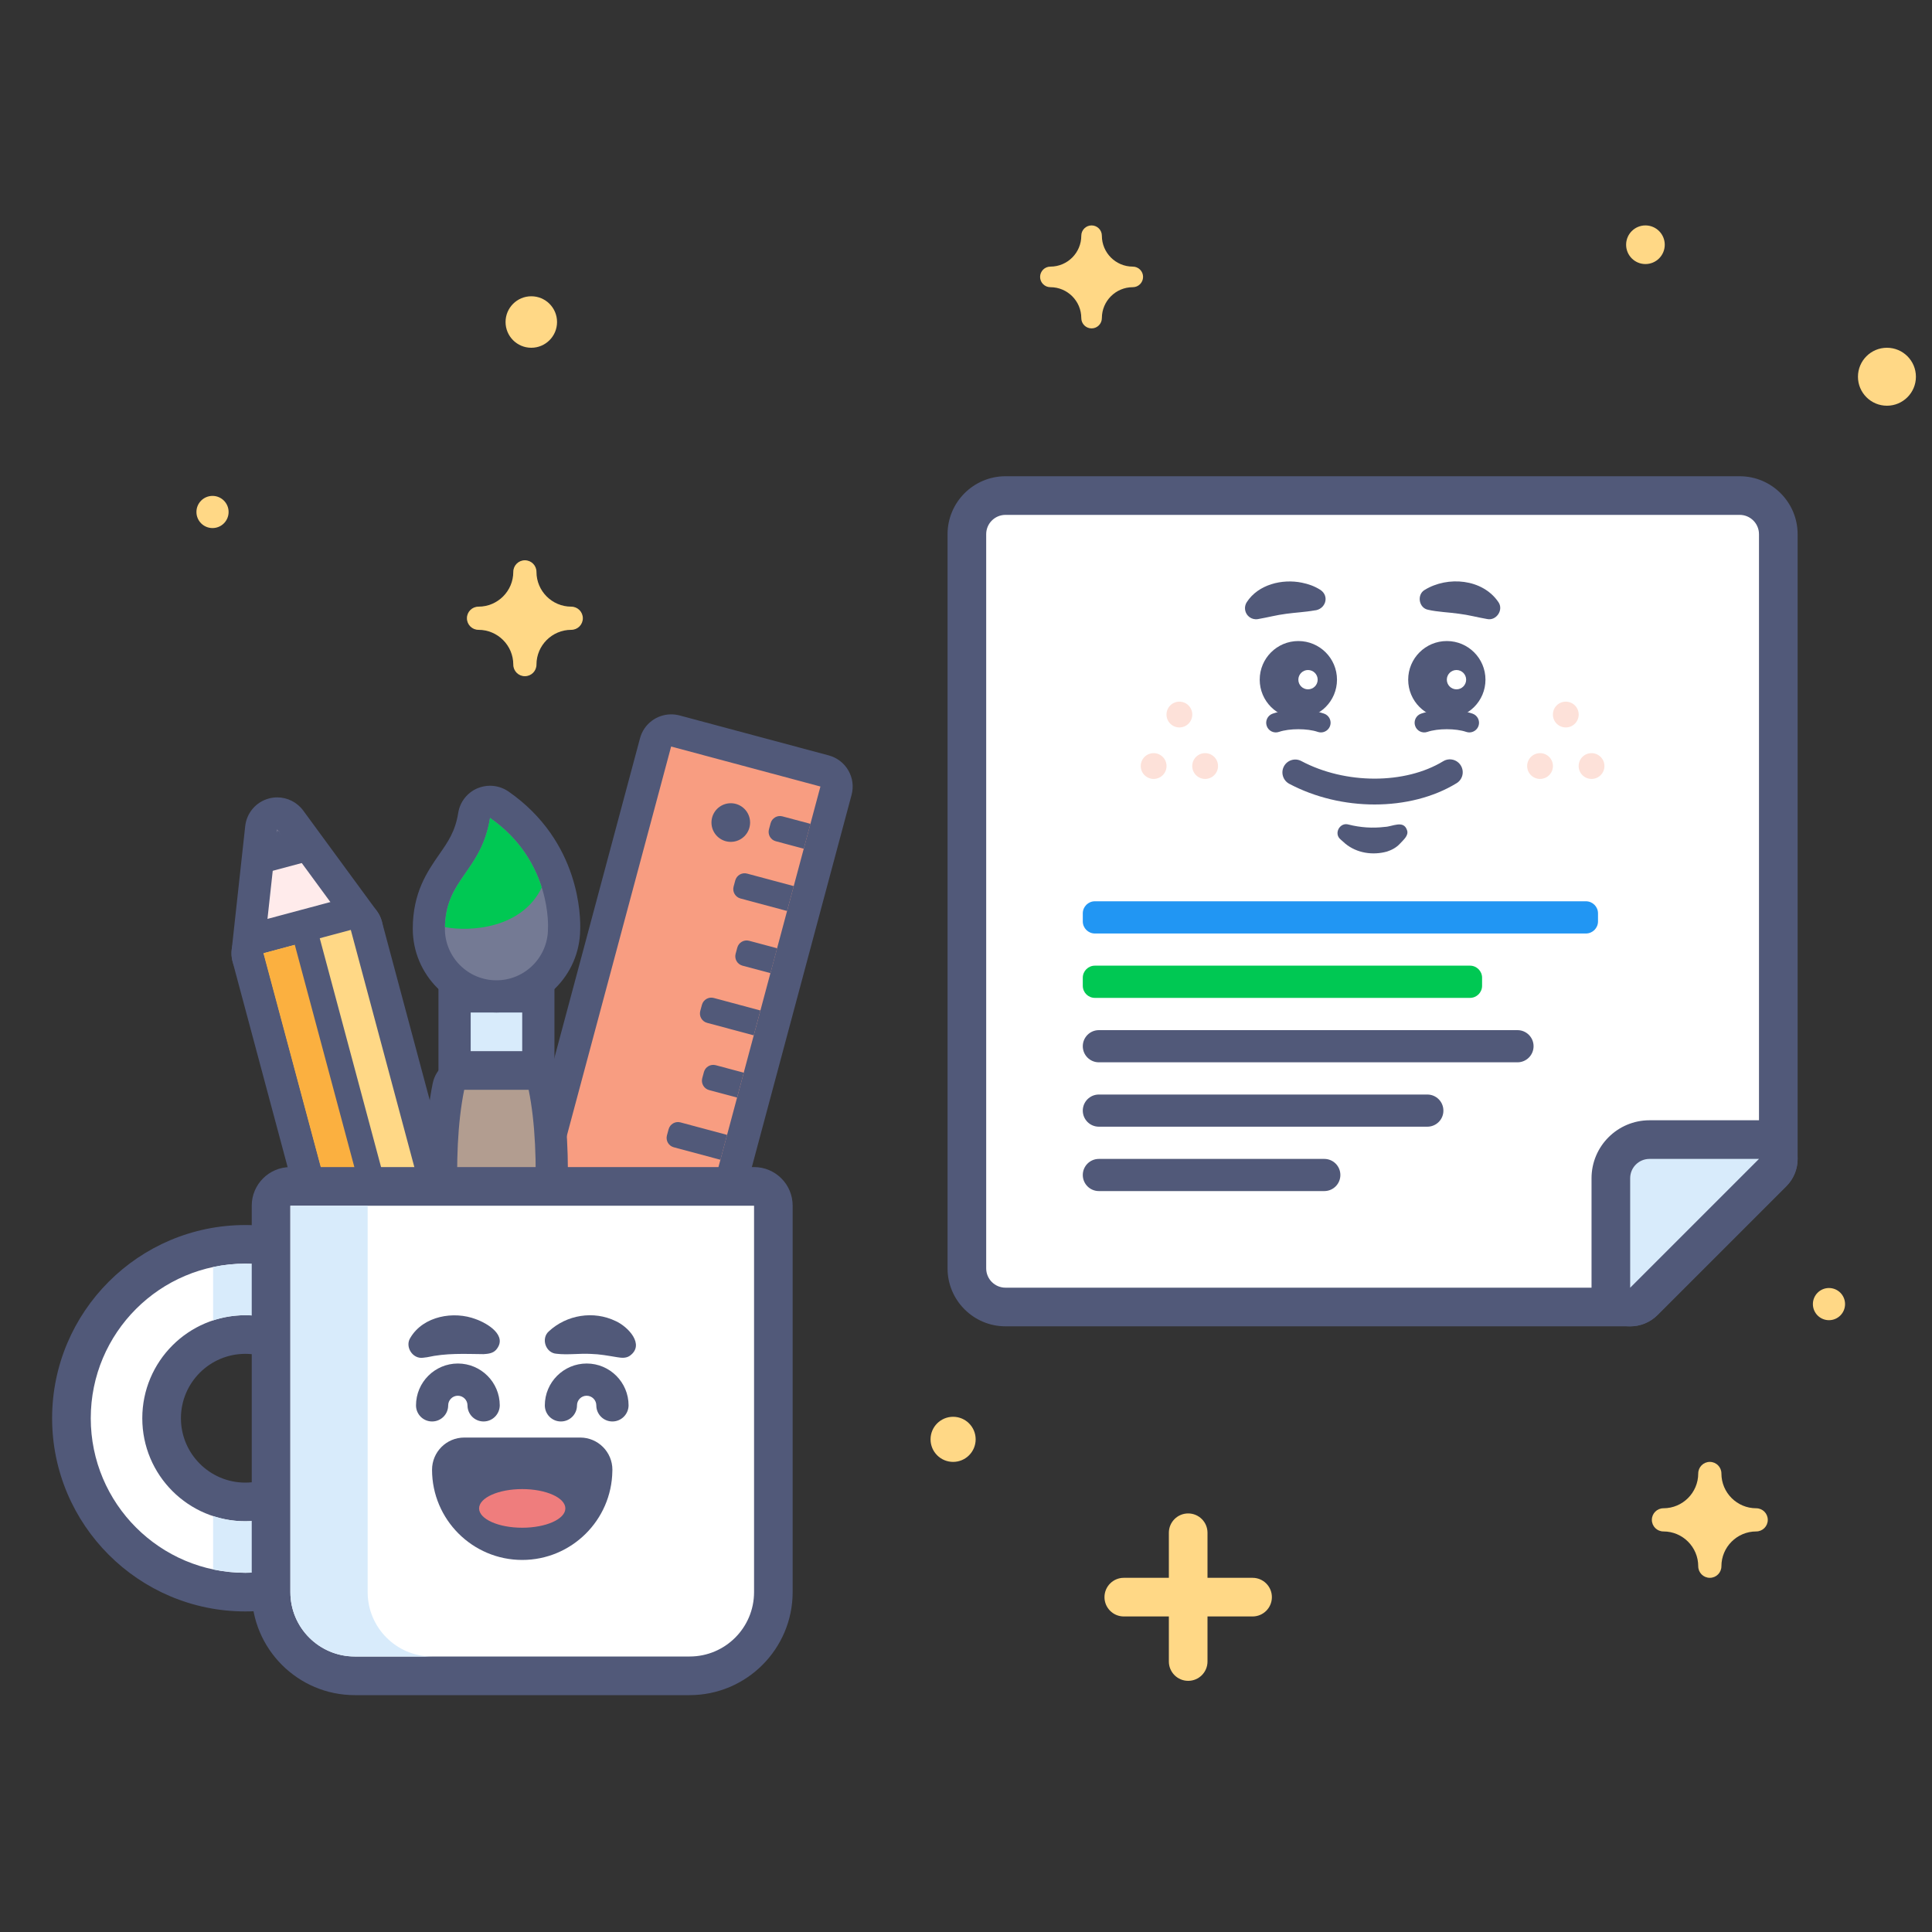 <?xml version="1.0" encoding="utf-8"?>
<!-- Generator: Adobe Illustrator 26.0.2, SVG Export Plug-In . SVG Version: 6.00 Build 0)  -->
<svg version="1.1" id="google-ads-agency-illustration-03"
	 xmlns="http://www.w3.org/2000/svg" xmlns:xlink="http://www.w3.org/1999/xlink" x="0px" y="0px" viewBox="0 0 400 400"
	 style="enable-background:new 0 0 400 400;" xml:space="preserve">
<rect x="0" y="0" width="400" height="400" fill="#333333" stroke="none"/>
<style type="text/css">
	.st0{fill:#FFEBEB;}
	.st1{fill:#515979;}
	.st2{fill:#FFD886;}
	.st3{fill:#FBB040;}
	.st4{fill:#75A5C3;}
	.st5{fill:#EF7D7D;}
	.st6{fill:#FFFFFF;}
	.st7{fill:#D8EBFB;}
	.st8{fill:#F89D81;}
	.st9{fill:#B29D90;}
	.st10{fill:#747A94;}
	.st11{fill:#00C853;}
	.st12{fill:none;}
	.st13{fill:#2196F3;}
	.st14{fill:#FDE1D9;}
</style>
<g>
	<g>
		<g>
			<g>
				<g>
					<path class="st0" d="M54.6,200.69c-0.79,0-1.56-0.28-2.17-0.8c-0.84-0.72-1.26-1.8-1.14-2.89l2.8-25.6
						c0.15-1.37,1.12-2.5,2.45-2.86c0.29-0.08,0.58-0.11,0.86-0.11c1.04,0,2.05,0.49,2.69,1.36l15.23,20.77
						c0.65,0.89,0.82,2.04,0.46,3.08c-0.37,1.04-1.22,1.83-2.28,2.11l-18.03,4.83C55.17,200.66,54.88,200.69,54.6,200.69z"/>
				</g>
				<g>
					<path class="st1" d="M57.4,171.76l15.23,20.77l-18.03,4.83L57.4,171.76 M57.4,165.09c-0.57,0-1.15,0.07-1.73,0.23
						c-2.66,0.71-4.6,2.98-4.9,5.71l-2.8,25.6c-0.24,2.19,0.62,4.35,2.29,5.79c1.22,1.05,2.77,1.61,4.34,1.61
						c0.58,0,1.16-0.07,1.73-0.23l18.03-4.83c2.13-0.57,3.83-2.15,4.56-4.23c0.73-2.08,0.39-4.38-0.91-6.15l-15.23-20.77
						C61.5,166.08,59.49,165.09,57.4,165.09L57.4,165.09z"/>
				</g>
			</g>
			<g>
				<polygon class="st1" points="57.4,171.76 63.33,178.45 55.61,180.52 				"/>
			</g>
			<g>
				<g>
					<path class="st2" d="M83.93,310.17c-1.47,0-2.82-0.98-3.22-2.47L51.38,198.22c-0.48-1.78,0.58-3.61,2.36-4.08l18.03-4.83
						c0.28-0.08,0.57-0.11,0.86-0.11c0.58,0,1.16,0.15,1.67,0.45c0.77,0.44,1.32,1.17,1.55,2.02l29.33,109.47
						c0.23,0.85,0.11,1.76-0.33,2.53c-0.44,0.77-1.17,1.32-2.02,1.55l-18.03,4.83C84.5,310.13,84.21,310.17,83.93,310.17z"/>
				</g>
				<g>
					<path class="st1" d="M72.63,192.53L101.96,302l-18.03,4.83L54.6,197.36L72.63,192.53 M72.63,185.86
						c-0.58,0-1.16,0.08-1.73,0.23l-18.03,4.83c-1.71,0.46-3.16,1.57-4.05,3.11s-1.12,3.35-0.67,5.06l29.33,109.47
						c0.46,1.71,1.58,3.16,3.11,4.05c1.02,0.59,2.17,0.89,3.33,0.89c0.58,0,1.16-0.08,1.73-0.23l18.03-4.83
						c3.56-0.95,5.67-4.61,4.71-8.16L79.07,190.8c-0.46-1.71-1.57-3.16-3.11-4.05C74.94,186.16,73.79,185.86,72.63,185.86
						L72.63,185.86z"/>
				</g>
			</g>
			<g>
				
					<rect x="69.1" y="194.22" transform="matrix(-0.966 0.259 -0.259 -0.966 209.959 474.133)" class="st3" width="9.33" height="113.33"/>
			</g>
			<g>
				<g>
					
						<rect x="83.38" y="307.34" transform="matrix(0.966 -0.259 0.259 0.966 -78.524 35.632)" class="st4" width="25.33" height="17.33"/>
				</g>
				<g>
					<path class="st1" d="M103.68,308.44l2.76,10.3l-18.03,4.83l-2.76-10.3L103.68,308.44 M108.4,300.27l-6.44,1.73l-18.03,4.83
						l-6.44,1.73l1.73,6.44l2.76,10.3l1.73,6.44l6.44-1.73l18.03-4.83l6.44-1.73l-1.73-6.44l-2.76-10.3L108.4,300.27L108.4,300.27z"
						/>
				</g>
			</g>
			<g>
				<g>
					<path class="st5" d="M96.42,344.66c-3.01,0-5.66-2.03-6.44-4.94l-3.11-11.59l23.18-6.21l3.11,11.59
						c0.95,3.55-1.16,7.21-4.71,8.16l-10.3,2.76C97.58,344.58,97,344.66,96.42,344.66z"/>
				</g>
				<g>
					<path class="st1" d="M107.23,326.81l2.07,7.73c0.38,1.42-0.46,2.88-1.89,3.27l-10.3,2.76c-0.23,0.06-0.46,0.09-0.69,0.09
						c-1.18,0-2.25-0.79-2.57-1.98l-2.07-7.73L107.23,326.81 M112.88,317.02l-7.73,2.07l-15.45,4.14l-7.73,2.07l2.07,7.73l2.07,7.73
						c1.25,4.66,5.48,7.91,10.3,7.91c0.93,0,1.86-0.12,2.76-0.36l10.3-2.76c2.75-0.74,5.05-2.5,6.48-4.97
						c1.42-2.47,1.8-5.34,1.07-8.09l-2.07-7.73L112.88,317.02L112.88,317.02z"/>
				</g>
			</g>
			<g>
				<path class="st1" d="M92.94,307.08c-1.18,0-2.25-0.79-2.57-1.98L61.04,195.63c-0.38-1.42,0.46-2.88,1.89-3.27
					c1.42-0.39,2.88,0.46,3.27,1.89l29.33,109.47c0.38,1.42-0.46,2.88-1.89,3.27C93.4,307.05,93.17,307.08,92.94,307.08z"/>
			</g>
		</g>
		<g>
			<g>
				<path class="st6" d="M50.79,329.63c-19.85,0-36-16.15-36-36c0-19.85,16.15-36,36-36s36,16.15,36,36
					C86.79,313.48,70.64,329.63,50.79,329.63z M50.79,276.3c-9.56,0-17.33,7.78-17.33,17.33c0,9.56,7.78,17.33,17.33,17.33
					s17.33-7.78,17.33-17.33C68.12,284.07,60.34,276.3,50.79,276.3z"/>
			</g>
			<g>
				<path class="st1" d="M50.79,261.63c17.67,0,32,14.33,32,32c0,17.67-14.33,32-32,32s-32-14.33-32-32
					C18.79,275.96,33.11,261.63,50.79,261.63 M50.79,314.96c11.78,0,21.33-9.55,21.33-21.33c0-11.78-9.55-21.33-21.33-21.33
					s-21.33,9.55-21.33,21.33C29.45,305.41,39,314.96,50.79,314.96 M50.79,253.63c-22.06,0-40,17.94-40,40c0,22.06,17.94,40,40,40
					s40-17.94,40-40C90.79,271.57,72.84,253.63,50.79,253.63L50.79,253.63z M50.79,306.96c-7.35,0-13.33-5.98-13.33-13.33
					s5.98-13.33,13.33-13.33s13.33,5.98,13.33,13.33S58.14,306.96,50.79,306.96L50.79,306.96z"/>
			</g>
		</g>
		<g>
			<g>
				<path class="st7" d="M60.12,324.24v-11.45c-2.82,1.38-5.98,2.17-9.33,2.17c-2.33,0-4.57-0.39-6.67-1.08v11.04
					c2.15,0.46,4.38,0.7,6.67,0.7C54.03,325.63,57.17,325.14,60.12,324.24z"/>
			</g>
			<g>
				<path class="st7" d="M50.79,272.3c3.35,0,6.51,0.79,9.33,2.17v-11.45c-2.95-0.9-6.09-1.39-9.33-1.39c-2.29,0-4.52,0.24-6.67,0.7
					v11.04C46.22,272.68,48.46,272.3,50.79,272.3z"/>
			</g>
		</g>
		<g>
			<g>
				<g>
					<path class="st8" d="M133.28,302.7c-0.29,0-0.58-0.04-0.86-0.11l-30.91-8.28c-1.78-0.48-2.83-2.3-2.36-4.08l36.58-136.52
						c0.4-1.49,1.75-2.47,3.22-2.47c0.29,0,0.58,0.04,0.86,0.11l30.91,8.28c0.85,0.23,1.58,0.79,2.02,1.55
						c0.44,0.77,0.56,1.68,0.33,2.53L136.5,300.23c-0.23,0.85-0.79,1.58-1.55,2.02C134.44,302.55,133.86,302.7,133.28,302.7z"/>
				</g>
				<g>
					<path class="st1" d="M138.95,154.56l30.91,8.28l-36.58,136.52l-30.91-8.28L138.95,154.56 M138.95,147.9
						c-2.94,0-5.64,1.96-6.44,4.94L95.94,289.36c-0.95,3.56,1.16,7.21,4.71,8.16l30.91,8.28c0.57,0.15,1.15,0.23,1.73,0.23
						c1.16,0,2.31-0.3,3.33-0.89c1.53-0.88,2.65-2.34,3.11-4.05l36.58-136.52c0.46-1.71,0.22-3.53-0.67-5.06
						c-0.88-1.53-2.34-2.65-4.05-3.11l-30.91-8.28C140.1,147.97,139.52,147.9,138.95,147.9L138.95,147.9z"/>
				</g>
			</g>
			<g>
				<circle class="st1" cx="151.3" cy="170.3" r="4"/>
			</g>
			<g>
				<path class="st1" d="M160.62,174.17l5.8,1.55l1.38-5.15l-5.8-1.55c-1.07-0.29-2.16,0.35-2.45,1.41l-0.35,1.29
					C158.92,172.79,159.55,173.89,160.62,174.17z"/>
			</g>
			<g>
				<path class="st1" d="M153.3,186.02l9.66,2.59l1.38-5.15l-9.66-2.59c-1.07-0.29-2.16,0.35-2.45,1.41l-0.35,1.29
					C151.6,184.63,152.24,185.73,153.3,186.02z"/>
			</g>
			<g>
				<path class="st1" d="M153.72,199.93l5.8,1.55l1.38-5.15l-5.8-1.55c-1.07-0.29-2.16,0.35-2.45,1.41l-0.35,1.29
					C152.02,198.55,152.65,199.64,153.72,199.93z"/>
			</g>
			<g>
				<path class="st1" d="M146.4,211.77l9.66,2.59l1.38-5.15l-9.66-2.59c-1.07-0.29-2.16,0.35-2.45,1.41l-0.35,1.29
					C144.7,210.39,145.33,211.49,146.4,211.77z"/>
			</g>
			<g>
				<path class="st1" d="M146.81,225.69l5.8,1.55l1.38-5.15l-5.8-1.55c-1.07-0.29-2.16,0.35-2.45,1.41l-0.35,1.29
					C145.11,224.31,145.75,225.4,146.81,225.69z"/>
			</g>
			<g>
				<path class="st1" d="M139.5,237.53l9.66,2.59l1.38-5.15l-9.66-2.59c-1.07-0.29-2.16,0.35-2.45,1.41l-0.35,1.29
					C137.8,236.15,138.43,237.25,139.5,237.53z"/>
			</g>
			<g>
				<path class="st1" d="M139.91,251.45l5.8,1.55l1.38-5.15l-5.8-1.55c-1.07-0.29-2.16,0.35-2.45,1.41L138.5,249
					C138.21,250.06,138.85,251.16,139.91,251.45z"/>
			</g>
			<g>
				<path class="st1" d="M132.6,263.29l9.66,2.59l1.38-5.15l-9.66-2.59c-1.07-0.29-2.16,0.35-2.45,1.41l-0.35,1.29
					C130.9,261.91,131.53,263,132.6,263.29z"/>
			</g>
			<g>
				<path class="st1" d="M133.01,277.2l5.8,1.55l1.38-5.15l-5.8-1.55c-1.07-0.29-2.16,0.35-2.45,1.41l-0.35,1.29
					C131.31,275.82,131.94,276.92,133.01,277.2z"/>
			</g>
			<g>
				<path class="st1" d="M125.7,289.05l9.66,2.59l1.38-5.15l-9.66-2.59c-1.07-0.29-2.16,0.35-2.45,1.41l-0.35,1.29
					C124,287.67,124.63,288.76,125.7,289.05z"/>
			</g>
		</g>
		<g>
			<g>
				<g>
					<rect x="94.12" y="206.3" class="st7" width="17.33" height="14.67"/>
				</g>
				<g>
					<g>
						<path class="st1" d="M108.12,209.63v8H97.45v-8H108.12 M114.79,202.96h-6.67H97.45h-6.67v6.67v8v6.67h6.67h10.67h6.67v-6.67
							v-8V202.96L114.79,202.96z"/>
					</g>
				</g>
			</g>
			<g>
				<g>
					<path class="st9" d="M102.79,308.96c-1.55,0-2.89-1.07-3.25-2.58c-0.51-2.18-12.37-53.66-6.69-81.43
						c0.32-1.55,1.68-2.66,3.27-2.66h13.33c1.58,0,2.95,1.11,3.27,2.66c5.69,27.77-6.18,79.25-6.69,81.43
						C105.68,307.9,104.34,308.96,102.79,308.96z"/>
				</g>
				<g>
					<path class="st1" d="M109.45,225.63c5.6,27.37-6.67,80-6.67,80s-12.27-52.63-6.67-80H109.45 M109.45,218.96H96.12
						c-3.17,0-5.9,2.23-6.53,5.33c-5.83,28.47,6.19,80.64,6.71,82.85c0.7,3.02,3.39,5.15,6.49,5.15c3.1,0,5.79-2.14,6.49-5.15
						c0.51-2.21,12.54-54.38,6.71-82.85C115.35,221.19,112.62,218.96,109.45,218.96L109.45,218.96z"/>
				</g>
			</g>
			<g>
				<g>
					<path class="st10" d="M102.79,206.3c-7.72,0-14-6.28-14-14c0-6.47,2.6-10.2,4.89-13.5c1.93-2.78,3.76-5.4,4.49-9.98
						c0.18-1.13,0.93-2.09,1.99-2.54c0.42-0.18,0.86-0.27,1.31-0.27c0.67,0,1.33,0.2,1.9,0.6c13.82,9.59,13.51,24.16,13.43,25.79
						C116.73,200.07,110.47,206.3,102.79,206.3z"/>
				</g>
				<g>
					<g>
						<path class="st1" d="M101.45,169.34c12.95,8.99,12,22.95,12,22.95c0,5.89-4.78,10.67-10.67,10.67
							c-5.89,0-10.67-4.78-10.67-10.67C92.12,181.92,99.67,180.54,101.45,169.34 M101.45,162.68c-0.88,0-1.77,0.18-2.61,0.53
							c-2.11,0.9-3.61,2.82-3.97,5.08c-0.61,3.83-2.08,5.94-3.93,8.6c-2.44,3.51-5.48,7.88-5.48,15.4c0,9.56,7.78,17.33,17.33,17.33
							c9.5,0,17.25-7.69,17.33-17.17c0.09-2.43,0.08-18.21-14.86-28.59C104.12,163.08,102.79,162.68,101.45,162.68L101.45,162.68z"
							/>
					</g>
				</g>
			</g>
			<g>
				<g>
					<path class="st11" d="M101.45,169.34c-1.77,11.06-9.15,12.56-9.32,22.61c5.32,1.01,15.98,0.25,20.03-8.21
						C110.73,179.21,107.72,173.7,101.45,169.34z"/>
				</g>
			</g>
		</g>
		<g>
			<g>
				<g>
					<path class="st6" d="M73.45,346.96c-9.56,0-17.33-7.78-17.33-17.33v-80c0-2.21,1.79-4,4-4h96c2.21,0,4,1.79,4,4v80
						c0,9.56-7.78,17.33-17.33,17.33H73.45z"/>
				</g>
				<g>
					<path class="st1" d="M156.12,249.63v80c0,7.36-5.97,13.33-13.33,13.33H73.45c-7.36,0-13.33-5.97-13.33-13.33v-80H156.12
						 M156.12,241.63h-96c-4.42,0-8,3.58-8,8v80c0,11.76,9.57,21.33,21.33,21.33h69.33c11.76,0,21.33-9.57,21.33-21.33v-80
						C164.12,245.21,160.54,241.63,156.12,241.63L156.12,241.63z"/>
				</g>
			</g>
			<g>
				<path class="st7" d="M76.12,329.63v-80h-16v80c0,7.36,5.97,13.33,13.33,13.33h16C82.09,342.96,76.12,336.99,76.12,329.63z"/>
			</g>
		</g>
		<g>
			<g>
				<path class="st1" d="M113.62,275.65c3.7-3.45,9.29-4.35,13.86-2.13c2.55,1.15,6.13,4.9,2.9,7.19c-0.78,0.53-1.71,0.43-2.57,0.29
					c-2.12-0.34-3.5-0.63-5.53-0.69c-2.23-0.13-4.78,0.25-7.06-0.03C112.97,280.14,111.96,277.12,113.62,275.65L113.62,275.65z"/>
			</g>
			<g>
				<path class="st1" d="M100.12,280.36c-4.05-0.04-7.69-0.25-11.69,0.64c0,0-0.79,0.1-0.79,0.1c-2.22,0.35-3.89-2.32-2.66-4.16
					c2.67-4.48,8.97-5.58,13.56-3.81c2.34,0.83,6.69,3.41,4.17,6.33C102.05,280.21,101.04,280.3,100.12,280.36L100.12,280.36z"/>
			</g>
			<g>
				<path class="st1" d="M100.12,294.3c-1.84,0-3.33-1.49-3.33-3.33c0-1.1-0.9-2-2-2c-1.1,0-2,0.9-2,2c0,1.84-1.49,3.33-3.33,3.33
					s-3.33-1.49-3.33-3.33c0-4.78,3.89-8.67,8.67-8.67c4.78,0,8.67,3.89,8.67,8.67C103.45,292.8,101.96,294.3,100.12,294.3z"/>
			</g>
			<g>
				<path class="st1" d="M126.79,294.3c-1.84,0-3.33-1.49-3.33-3.33c0-1.1-0.9-2-2-2s-2,0.9-2,2c0,1.84-1.49,3.33-3.33,3.33
					c-1.84,0-3.33-1.49-3.33-3.33c0-4.78,3.89-8.67,8.67-8.67s8.67,3.89,8.67,8.67C130.12,292.8,128.63,294.3,126.79,294.3z"/>
			</g>
			<g>
				<g>
					<g>
						<g>
							<path class="st1" d="M108.12,319.63c-8.46,0-15.33-6.88-15.33-15.33c0-1.84,1.49-3.33,3.33-3.33h24
								c1.84,0,3.33,1.49,3.33,3.33C123.45,312.75,116.57,319.63,108.12,319.63z"/>
						</g>
						<g>
							<path class="st1" d="M120.12,304.3L120.12,304.3 M120.12,304.3c0,6.63-5.37,12-12,12s-12-5.37-12-12H120.12 M120.13,297.63
								L120.13,297.63H96.12c-3.68,0-6.67,2.98-6.67,6.67c0,10.29,8.37,18.67,18.67,18.67c10.2,0,18.52-8.23,18.66-18.4
								c0-0.09,0.01-0.18,0.01-0.27C126.79,300.62,123.81,297.63,120.13,297.63L120.13,297.63z M120.12,310.96L120.12,310.96
								L120.12,310.96L120.12,310.96z"/>
						</g>
					</g>
					<g>
						<g>
							<ellipse class="st5" cx="108.12" cy="312.3" rx="8.93" ry="4"/>
						</g>
					</g>
				</g>
			</g>
		</g>
	</g>
	<g>
		<rect class="st12" width="400" height="400"/>
	</g>
	<g>
		<path class="st2" d="M234.53,55.2c-3.53,0-6.4-2.87-6.4-6.4c0-1.18-0.96-2.13-2.13-2.13c-1.18,0-2.13,0.96-2.13,2.13
			c0,3.53-2.87,6.4-6.4,6.4c-1.18,0-2.13,0.96-2.13,2.13c0,1.18,0.96,2.13,2.13,2.13c3.53,0,6.4,2.87,6.4,6.4
			c0,1.18,0.96,2.13,2.13,2.13c1.18,0,2.13-0.96,2.13-2.13c0-3.53,2.87-6.4,6.4-6.4c1.18,0,2.13-0.96,2.13-2.13
			C236.67,56.16,235.71,55.2,234.53,55.2z"/>
	</g>
	<g>
		<path class="st2" d="M118.27,125.6c-3.97,0-7.2-3.23-7.2-7.2c0-1.33-1.07-2.4-2.4-2.4c-1.33,0-2.4,1.07-2.4,2.4
			c0,3.97-3.23,7.2-7.2,7.2c-1.33,0-2.4,1.07-2.4,2.4s1.07,2.4,2.4,2.4c3.97,0,7.2,3.23,7.2,7.2c0,1.33,1.07,2.4,2.4,2.4
			c1.33,0,2.4-1.07,2.4-2.4c0-3.97,3.23-7.2,7.2-7.2c1.33,0,2.4-1.07,2.4-2.4S119.59,125.6,118.27,125.6z"/>
	</g>
	<g>
		<path class="st2" d="M363.6,312.27c-3.97,0-7.2-3.23-7.2-7.2c0-1.33-1.07-2.4-2.4-2.4c-1.33,0-2.4,1.07-2.4,2.4
			c0,3.97-3.23,7.2-7.2,7.2c-1.33,0-2.4,1.07-2.4,2.4c0,1.33,1.07,2.4,2.4,2.4c3.97,0,7.2,3.23,7.2,7.2c0,1.33,1.07,2.4,2.4,2.4
			c1.33,0,2.4-1.07,2.4-2.4c0-3.97,3.23-7.2,7.2-7.2c1.33,0,2.4-1.07,2.4-2.4C366,313.34,364.93,312.27,363.6,312.27z"/>
	</g>
	<g>
		<circle class="st2" cx="340.67" cy="50.67" r="4"/>
	</g>
	<g>
		<circle class="st2" cx="378.67" cy="270" r="3.33"/>
	</g>
	<g>
		<circle class="st2" cx="197.33" cy="298" r="4.67"/>
	</g>
	<g>
		<circle class="st2" cx="390.67" cy="78" r="6"/>
	</g>
	<g>
		<circle class="st2" cx="110" cy="66.67" r="5.33"/>
	</g>
	<g>
		<circle class="st2" cx="44" cy="106" r="3.33"/>
	</g>
	<path class="st2" d="M259.33,326.67H250v-9.33c0-2.21-1.79-4-4-4s-4,1.79-4,4v9.33h-9.33c-2.21,0-4,1.79-4,4c0,2.21,1.79,4,4,4H242
		V344c0,2.21,1.79,4,4,4s4-1.79,4-4v-9.33h9.33c2.21,0,4-1.79,4-4C263.33,328.46,261.54,326.67,259.33,326.67z"/>
	<g>
		<g>
			<g>
				<path class="st6" d="M208.18,270.6c-4.41,0-8-3.59-8-8v-152c0-4.41,3.59-8,8-8h152c4.41,0,8,3.59,8,8v129.33
					c0,1.06-0.42,2.08-1.17,2.83l-26.67,26.67c-0.75,0.75-1.77,1.17-2.83,1.17H208.18z"/>
			</g>
			<g>
				<path class="st1" d="M360.18,106.6c2.21,0,4,1.79,4,4v129.33l-26.67,26.67H208.18c-2.21,0-4-1.79-4-4v-152c0-2.21,1.79-4,4-4
					H360.18 M360.18,98.6h-152c-6.62,0-12,5.38-12,12v152c0,6.62,5.38,12,12,12h129.33c2.12,0,4.16-0.84,5.66-2.34l26.67-26.67
					c1.5-1.5,2.34-3.54,2.34-5.66V110.6C372.18,103.99,366.8,98.6,360.18,98.6L360.18,98.6z"/>
			</g>
		</g>
		<g>
			<path class="st13" d="M328.35,193.27H226.68c-1.38,0-2.5-1.12-2.5-2.5v-1.67c0-1.38,1.12-2.5,2.5-2.5h101.67
				c1.38,0,2.5,1.12,2.5,2.5v1.67C330.85,192.15,329.73,193.27,328.35,193.27z"/>
		</g>
		<g>
			<path class="st1" d="M314.18,219.94h-86.67c-1.84,0-3.33-1.49-3.33-3.33v0c0-1.84,1.49-3.33,3.33-3.33h86.67
				c1.84,0,3.33,1.49,3.33,3.33v0C317.51,218.44,316.02,219.94,314.18,219.94z"/>
		</g>
		<g>
			<path class="st1" d="M295.51,233.27h-68c-1.84,0-3.33-1.49-3.33-3.33l0,0c0-1.84,1.49-3.33,3.33-3.33h68
				c1.84,0,3.33,1.49,3.33,3.33l0,0C298.85,231.78,297.35,233.27,295.51,233.27z"/>
		</g>
		<g>
			<path class="st1" d="M274.18,246.6h-46.67c-1.84,0-3.33-1.49-3.33-3.33v0c0-1.84,1.49-3.33,3.33-3.33h46.67
				c1.84,0,3.33,1.49,3.33,3.33v0C277.51,245.11,276.02,246.6,274.18,246.6z"/>
		</g>
		<g>
			<path class="st11" d="M304.35,206.6h-77.67c-1.38,0-2.5-1.12-2.5-2.5v-1.67c0-1.38,1.12-2.5,2.5-2.5h77.67
				c1.38,0,2.5,1.12,2.5,2.5v1.67C306.85,205.48,305.73,206.6,304.35,206.6z"/>
		</g>
		<g>
			<g>
				<path class="st7" d="M337.51,270.6c-0.51,0-1.04-0.1-1.53-0.3c-1.49-0.62-2.47-2.08-2.47-3.7v-22.67c0-4.41,3.59-8,8-8h22.67
					c1.62,0,3.08,0.97,3.7,2.47c0.62,1.49,0.28,3.22-0.87,4.36l-26.67,26.67C339.58,270.2,338.55,270.6,337.51,270.6z"/>
			</g>
			<g>
				<g>
					<path class="st1" d="M364.18,239.94l-26.67,26.67v-22.67c0-2.21,1.79-4,4-4H364.18 M364.18,231.94h-22.67
						c-6.62,0-12,5.38-12,12v22.67c0,3.24,1.95,6.15,4.94,7.39c0.99,0.41,2.03,0.61,3.06,0.61c2.08,0,4.13-0.81,5.66-2.34
						l26.67-26.67c2.29-2.29,2.97-5.73,1.73-8.72C370.33,233.88,367.41,231.94,364.18,231.94L364.18,231.94z M364.18,247.94
						L364.18,247.94L364.18,247.94L364.18,247.94z"/>
				</g>
			</g>
		</g>
		<g>
			<g>
				<circle class="st14" cx="318.85" cy="158.6" r="2.67"/>
			</g>
			<g>
				<circle class="st14" cx="329.51" cy="158.6" r="2.67"/>
			</g>
			<g>
				<circle class="st14" cx="324.18" cy="147.94" r="2.67"/>
			</g>
		</g>
		<g>
			<g>
				<circle class="st14" cx="238.85" cy="158.6" r="2.67"/>
			</g>
			<g>
				<circle class="st14" cx="249.51" cy="158.6" r="2.67"/>
			</g>
			<g>
				<circle class="st14" cx="244.18" cy="147.94" r="2.67"/>
			</g>
		</g>
		<g>
			<g>
				<g>
					<path class="st1" d="M304.21,151.64c-0.22,0-0.44-0.04-0.65-0.11c-2.14-0.74-5.89-0.74-8.03,0c-1.05,0.36-2.18-0.19-2.54-1.24
						c-0.36-1.04,0.19-2.18,1.24-2.54c2.99-1.03,7.66-1.03,10.64,0c1.04,0.36,1.6,1.5,1.24,2.54
						C305.82,151.12,305.04,151.64,304.21,151.64z"/>
				</g>
				<g>
					<g>
						<circle class="st1" cx="299.55" cy="140.72" r="8"/>
					</g>
					<g>
						<circle class="st6" cx="301.55" cy="140.72" r="2"/>
					</g>
				</g>
				<g>
					<path class="st1" d="M294.97,122.13c4.77-2.92,11.99-2.3,15.26,2.53c1.12,1.6-0.42,3.89-2.3,3.51c-2.1-0.36-3.81-0.85-5.86-1.1
						c-1.94-0.29-4.48-0.37-6.38-0.82C293.74,125.9,293.29,123.11,294.97,122.13L294.97,122.13z"/>
				</g>
			</g>
			<g>
				<g>
					<path class="st1" d="M273.48,151.64c-0.22,0-0.44-0.04-0.65-0.11c-2.14-0.74-5.89-0.74-8.03,0c-1.05,0.36-2.18-0.19-2.54-1.24
						c-0.36-1.04,0.19-2.18,1.24-2.54c2.99-1.03,7.66-1.03,10.64,0c1.04,0.36,1.6,1.5,1.24,2.54
						C275.08,151.12,274.31,151.64,273.48,151.64z"/>
				</g>
				<g>
					<g>
						<circle class="st1" cx="268.81" cy="140.72" r="8"/>
					</g>
					<g>
						<circle class="st6" cx="270.81" cy="140.72" r="2"/>
					</g>
				</g>
				<g>
					<path class="st1" d="M272.1,126.39c-1.67,0.31-4.11,0.45-5.81,0.69c-2.05,0.26-3.76,0.74-5.86,1.1
						c-1.25,0.21-2.43-0.63-2.64-1.88c-0.1-0.59,0.04-1.17,0.34-1.63c2.38-3.68,7.35-4.87,11.42-4.03c1.35,0.28,2.54,0.68,3.83,1.49
						C275.36,123.47,274.39,126.23,272.1,126.39L272.1,126.39z"/>
				</g>
			</g>
			<g>
				<path class="st1" d="M284.59,166.56c-6.07,0-12.28-1.43-17.66-4.28c-1.3-0.69-1.8-2.31-1.11-3.61c0.69-1.3,2.3-1.8,3.61-1.1
					c9.11,4.84,21.46,4.85,29.36,0.04c1.26-0.77,2.9-0.37,3.66,0.89c0.77,1.26,0.37,2.9-0.89,3.66
					C296.75,165.1,290.75,166.56,284.59,166.56z"/>
			</g>
			<g>
				<path class="st1" d="M279.19,170.71c2.44,0.62,5.01,0.8,7.51,0.49c1.56-0.04,3.87-1.48,4.6,0.65c0.44,1.14-0.79,2.07-1.43,2.8
					c-0.81,0.88-1.76,1.34-2.72,1.66c-2.94,0.81-6.24,0.33-8.64-1.66c0,0-0.99-0.88-0.99-0.88
					C276.09,172.55,277.42,170.18,279.19,170.71L279.19,170.71z"/>
			</g>
		</g>
	</g>
</g>
</svg>
